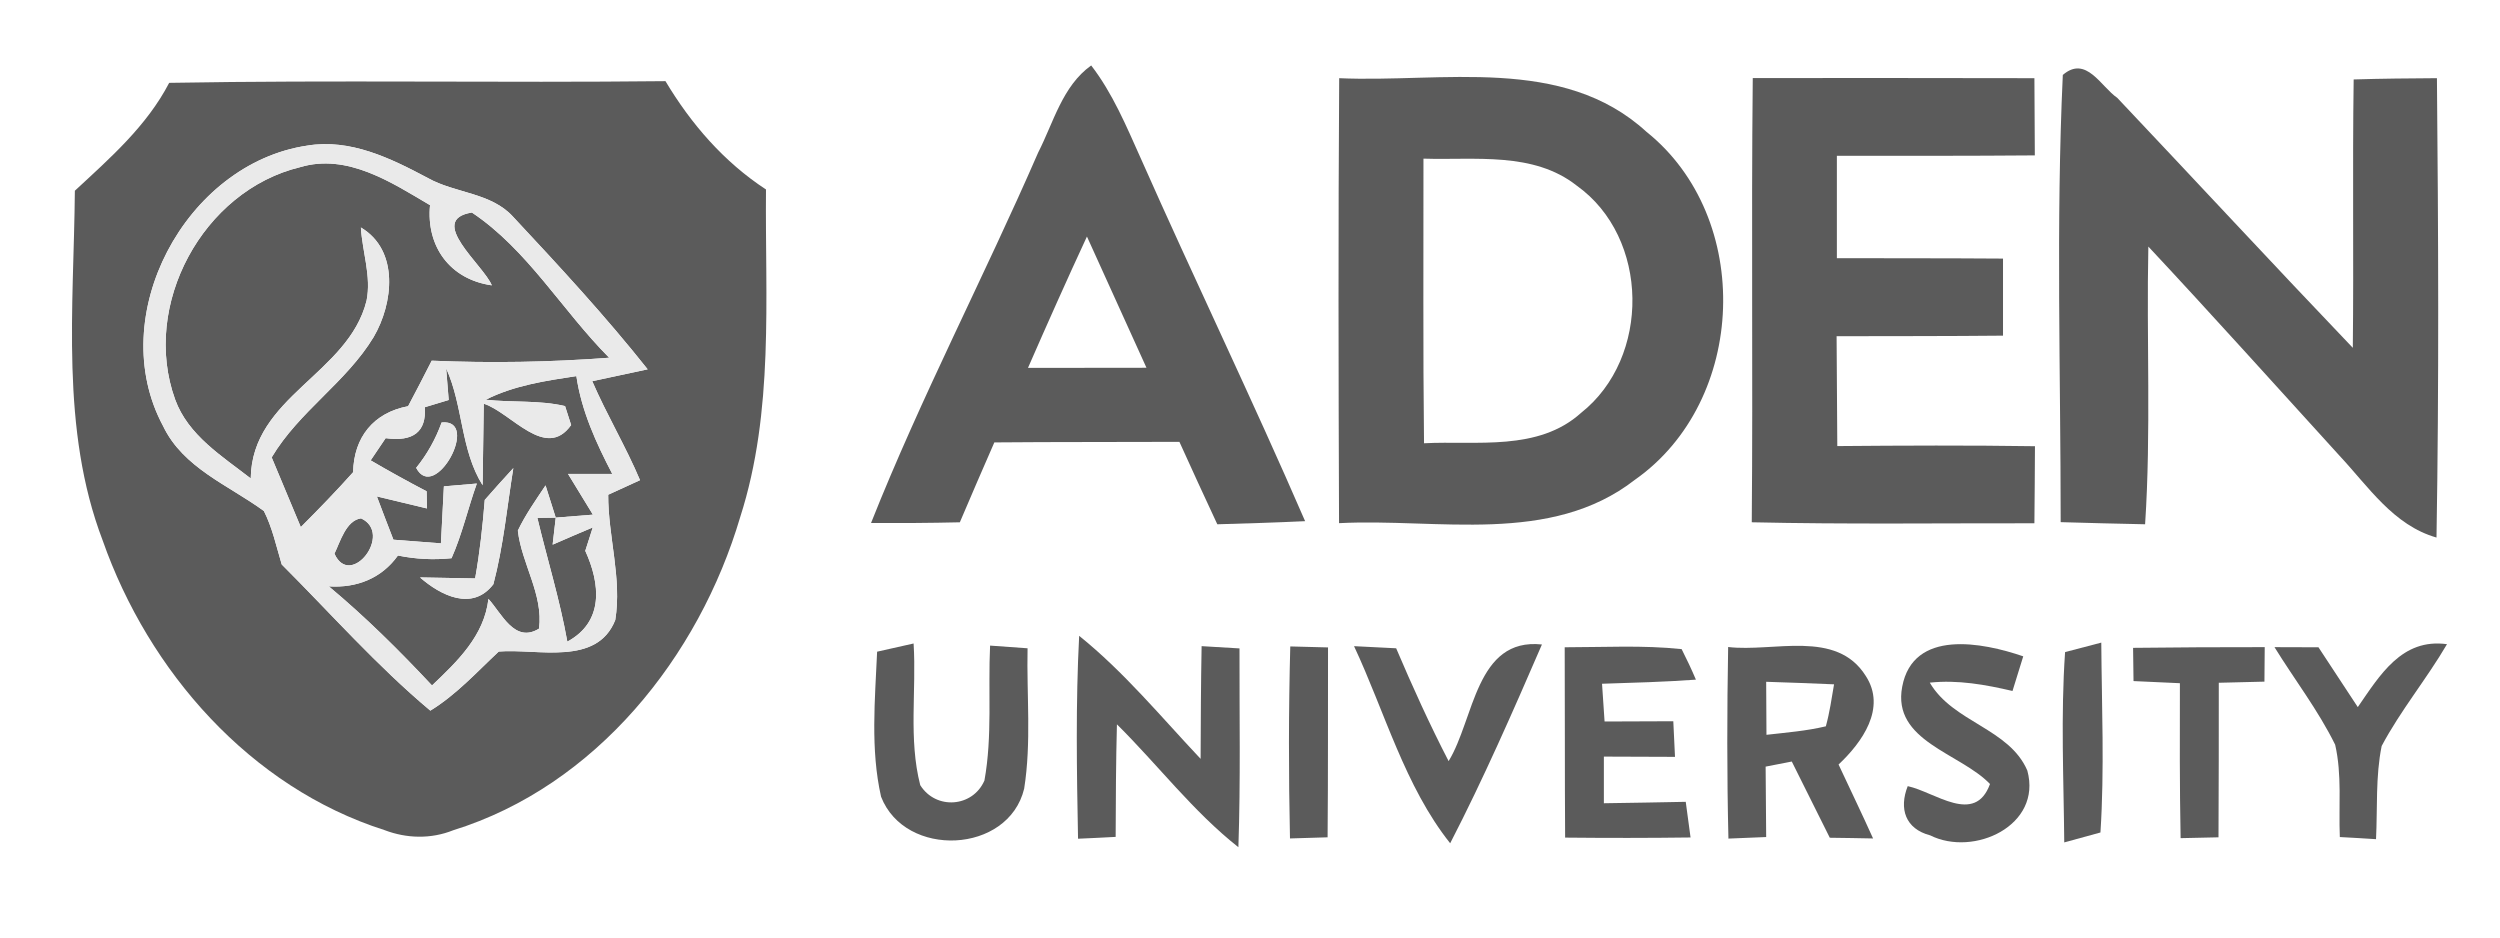 <?xml version="1.0" encoding="utf-8"?>
<!-- Generator: Adobe Illustrator 16.0.3, SVG Export Plug-In . SVG Version: 6.00 Build 0)  -->
<!DOCTYPE svg PUBLIC "-//W3C//DTD SVG 1.1//EN" "http://www.w3.org/Graphics/SVG/1.1/DTD/svg11.dtd">
<svg version="1.1" id="Capa_1" xmlns="http://www.w3.org/2000/svg" xmlns:xlink="http://www.w3.org/1999/xlink" x="0px" y="0px"
	 width="200px" height="75.033px" viewBox="-6.362 6.493 200 75.033" enable-background="new -6.362 6.493 200 75.033"
	 xml:space="preserve">
<g>
	<g id="_x23_4e4e4eff">
		<path fill="#5B5B5B" d="M7.172,13.121c13.233-0.238,26.468,0.011,39.703-0.136c2.048,3.427,4.683,6.47,8.042,8.665
			c-0.079,8.743,0.656,17.736-2.059,26.197c-3.303,11.198-11.56,21.526-22.962,25.066c-1.776,0.713-3.722,0.667-5.498-0.012
			C13.653,69.475,5.531,60.199,1.855,49.736c-3.404-8.914-2.308-18.664-2.228-27.985C2.443,19.139,5.373,16.582,7.172,13.121
			 M18.211,18.144c-9.727,1.447-16.254,13.63-11.526,22.43c1.606,3.36,5.237,4.729,8.065,6.799c0.679,1.347,0.996,2.839,1.426,4.276
			c3.925,3.925,7.623,8.121,11.888,11.695c2.07-1.267,3.721-3.089,5.474-4.728c3.089-0.25,7.851,1.198,9.321-2.523
			c0.542-3.313-0.576-6.685-0.565-10.021c0.633-0.294,1.9-0.871,2.545-1.166c-1.142-2.703-2.659-5.226-3.823-7.918
			c1.108-0.237,3.325-0.712,4.434-0.95c-3.372-4.253-7.059-8.235-10.757-12.194c-1.766-1.957-4.639-1.877-6.833-3.111
			C24.907,19.161,21.661,17.566,18.211,18.144z"/>
		<path fill="#5B5B5B" d="M76.691,18.697c1.233-2.409,1.934-5.316,4.242-6.968c1.719,2.229,2.805,4.842,3.947,7.387
			c4.311,9.729,8.937,19.309,13.167,29.071c-2.342,0.112-4.684,0.181-7.024,0.249c-1.029-2.184-2.025-4.39-3.032-6.595
			c-4.942,0.023-9.874,0-14.806,0.045c-0.927,2.127-1.855,4.254-2.76,6.391c-2.364,0.057-4.74,0.069-7.104,0.057
			C67.325,38.254,72.37,28.629,76.691,18.697 M75.876,35.925c3.156,0,6.312,0,9.479-0.011c-1.584-3.507-3.179-6.991-4.762-10.498
			C78.976,28.9,77.415,32.407,75.876,35.925z"/>
		<path fill="#5B5B5B" d="M100.773,12.748c8.234,0.374,17.872-1.854,24.579,4.287c8.585,6.877,8.065,21.526-0.916,27.837
			c-6.775,5.271-15.779,3.065-23.675,3.474C100.716,36.479,100.694,24.614,100.773,12.748 M107.515,19.184
			c0.011,7.59-0.045,15.18,0.045,22.77c4.219-0.216,9.128,0.667,12.566-2.433c5.577-4.411,5.487-14.014-0.35-18.178
			C116.303,18.606,111.632,19.319,107.515,19.184z"/>
		<path fill="#5B5B5B" d="M133.859,12.737c7.511,0,15.021-0.011,22.532,0.011c0.011,2.059,0.022,4.117,0.033,6.176
			c-5.282,0.045-10.564,0.034-15.836,0.034c0,2.726,0,5.451,0,8.189c4.423,0.011,8.857,0,13.291,0.033c0,2.059,0,4.118,0,6.165
			c-4.434,0.045-8.879,0.034-13.313,0.045c0.022,2.929,0.034,5.859,0.056,8.789c5.271-0.045,10.543-0.068,15.813,0.011
			c-0.012,2.058-0.022,4.105-0.045,6.165c-7.533-0.011-15.078,0.091-22.611-0.08C133.881,36.434,133.734,24.59,133.859,12.737z"/>
		<path fill="#5B5B5B" d="M158.663,12.488c1.867-1.607,3.055,0.95,4.354,1.831c6.29,6.652,12.512,13.371,18.846,20
			c0.079-7.16-0.033-14.32,0.068-21.47c2.217-0.067,4.434-0.09,6.662-0.102c0.112,12.25,0.17,24.5-0.035,36.75
			c-3.449-0.983-5.451-4.082-7.771-6.56c-5.078-5.577-10.123-11.199-15.281-16.718c-0.158,7.397,0.227,14.817-0.26,22.216
			c-2.251-0.046-4.503-0.103-6.754-0.17C158.493,36.344,158.11,24.387,158.663,12.488z"/>
		<path fill="#5B5B5B" d="M7.647,38.447c-2.726-7.544,2.217-16.707,10.01-18.584c3.756-1.12,7.296,1.222,10.383,3.043
			c-0.316,3.291,1.584,5.938,4.943,6.414c-0.667-1.629-5.248-5.237-1.594-5.826c4.456,2.975,7.228,7.851,10.983,11.617
			c-4.729,0.361-9.468,0.441-14.197,0.237c-0.622,1.221-1.244,2.432-1.889,3.642c-2.771,0.52-4.343,2.489-4.4,5.282
			c-1.346,1.505-2.76,2.964-4.185,4.389c-0.78-1.854-1.561-3.722-2.33-5.576c2.183-3.676,5.961-5.995,8.156-9.626
			c1.572-2.68,2.07-6.934-1.019-8.767c0.114,1.946,0.848,3.915,0.453,5.86c-1.459,5.87-9.185,7.669-9.264,14.219
			C11.402,42.983,8.687,41.32,7.647,38.447z"/>
		<path fill="#5B5B5B" d="M29.33,35.959c1.369,2.997,1.143,6.526,2.918,9.354c0.022-1.63,0.067-4.898,0.091-6.526
			c2.183,0.7,4.954,4.581,6.99,1.708c-0.125-0.373-0.374-1.142-0.486-1.516c-2.081-0.487-4.242-0.271-6.346-0.509
			c2.263-1.142,4.773-1.515,7.251-1.889c0.408,2.793,1.583,5.35,2.873,7.827c-0.882,0-2.659,0-3.54,0
			c0.497,0.814,1.492,2.443,1.99,3.258c-0.747,0.057-2.228,0.181-2.975,0.237c-0.203-0.645-0.611-1.935-0.814-2.578
			c-0.781,1.176-1.607,2.341-2.217,3.619c0.305,2.657,2.047,5.101,1.697,7.838c-1.958,1.222-3.009-1.255-4.049-2.375
			c-0.34,2.953-2.478,4.988-4.514,6.923c-2.614-2.794-5.328-5.486-8.257-7.929c2.239,0.146,4.23-0.646,5.531-2.467
			c1.436,0.295,2.862,0.362,4.287,0.216c0.86-1.935,1.313-3.994,2.025-5.974c-0.667,0.058-1.979,0.171-2.636,0.227
			c-0.079,1.516-0.158,3.044-0.237,4.56c-1.267-0.103-2.534-0.192-3.801-0.294c-0.339-0.859-0.996-2.592-1.324-3.462
			c1.008,0.249,3.009,0.725,4.004,0.961L27.77,45.8c-1.516-0.792-3.009-1.618-4.479-2.477c0.294-0.442,0.894-1.336,1.199-1.776
			c2.217,0.306,3.269-0.521,3.134-2.477c0.475-0.136,1.436-0.431,1.911-0.578L29.33,35.959 M28.968,40.291
			c-0.475,1.324-1.153,2.534-2.036,3.631C28.426,46.772,32.124,39.975,28.968,40.291 M32.418,46.489
			c-0.169,2.093-0.396,4.196-0.769,6.279c-1.097-0.023-3.303-0.058-4.412-0.08c1.652,1.437,4.186,2.737,5.871,0.543
			c0.803-3.044,1.097-6.188,1.595-9.287C33.935,44.782,33.165,45.63,32.418,46.489z"/>
		<path fill="#5B5B5B" d="M20.394,50.789c0.464-0.963,0.928-2.659,2.126-2.828C25.134,49.171,21.672,53.639,20.394,50.789z"/>
		<path fill="#5B5B5B" d="M36.627,47.926l1.47-0.022c-0.068,0.544-0.192,1.617-0.249,2.161c1.063-0.464,2.137-0.929,3.212-1.38
			c-0.159,0.475-0.453,1.401-0.6,1.877c1.199,2.624,1.516,5.667-1.436,7.262C38.425,54.476,37.418,51.229,36.627,47.926z"/>
		<path fill="#5B5B5B" d="M72.845,58.141c0.747,0.056,2.251,0.158,2.998,0.215c-0.08,3.744,0.316,7.522-0.272,11.231
			c-1.256,5.227-9.524,5.589-11.447,0.646c-0.859-3.789-0.486-7.76-0.317-11.605c0.736-0.17,2.184-0.498,2.918-0.656
			c0.237,3.756-0.418,7.646,0.532,11.334c1.255,2.002,4.208,1.776,5.136-0.374C73.037,65.38,72.676,61.737,72.845,58.141z"/>
		<path fill="#5B5B5B" d="M79.971,57.36c3.598,2.895,6.549,6.48,9.716,9.841c0.012-2.998,0.023-6.007,0.08-9.016
			c0.758,0.045,2.273,0.136,3.031,0.181c-0.011,5.306,0.091,10.599-0.089,15.904c-3.643-2.874-6.448-6.595-9.717-9.83
			c-0.079,2.997-0.091,6.006-0.102,9.004c-0.758,0.046-2.251,0.113-3.009,0.147C79.779,68.185,79.688,62.768,79.971,57.36z"/>
		<path fill="#5B5B5B" d="M96.86,58.208c0.758,0.022,2.262,0.067,3.02,0.079c-0.012,5.067,0.011,10.124-0.034,15.191
			c-0.747,0.022-2.251,0.067-3.009,0.091C96.724,68.445,96.724,63.333,96.86,58.208z"/>
		<path fill="#5B5B5B" d="M101.961,58.186c0.837,0.045,2.534,0.125,3.37,0.17c1.301,3.054,2.67,6.074,4.196,9.027
			c2.059-3.35,2.161-9.897,7.466-9.332c-2.318,5.35-4.66,10.711-7.341,15.903C106.021,69.395,104.426,63.445,101.961,58.186z"/>
		<path fill="#5B5B5B" d="M118.814,58.275c3.123,0,6.245-0.181,9.355,0.148c0.407,0.802,0.792,1.617,1.142,2.442
			c-2.5,0.181-5,0.248-7.51,0.328c0.056,0.758,0.158,2.262,0.203,3.02c1.833,0,3.665-0.011,5.498-0.021
			c0.034,0.712,0.102,2.138,0.136,2.85c-1.901-0.011-3.801-0.021-5.69-0.021c0,0.928,0,2.793,0,3.732
			c2.183-0.034,4.367-0.067,6.549-0.114c0.125,0.939,0.249,1.901,0.385,2.852c-3.348,0.045-6.696,0.045-10.034,0.011
			C118.814,68.423,118.837,63.354,118.814,58.275z"/>
		<path fill="#5B5B5B" d="M131.89,58.254c3.631,0.43,8.654-1.438,11.005,2.308c1.686,2.579-0.294,5.327-2.172,7.092
			c0.917,1.968,1.867,3.925,2.761,5.916c-0.859-0.023-2.602-0.045-3.462-0.057c-1.006-2.036-2.036-4.061-3.042-6.098
			c-0.521,0.103-1.572,0.306-2.092,0.408c0.022,1.877,0.033,3.755,0.044,5.633c-0.746,0.034-2.262,0.09-3.02,0.124
			C131.789,68.467,131.8,63.366,131.89,58.254 M134.932,61.036c0,1.414,0.012,2.828,0.023,4.242c1.584-0.182,3.19-0.307,4.751-0.68
			c0.305-1.107,0.464-2.239,0.656-3.359C138.552,61.161,136.743,61.093,134.932,61.036z"/>
		<path fill="#5B5B5B" d="M145.814,61.432c0.872-4.637,6.425-3.551,9.683-2.432c-0.216,0.689-0.646,2.082-0.859,2.771
			c-2.173-0.508-4.377-0.904-6.618-0.667c1.855,3.18,6.357,3.654,7.805,7.036c1.198,4.4-4.287,6.922-7.771,5.182
			c-1.991-0.521-2.511-2.128-1.798-3.938c2.194,0.476,5.373,3.144,6.582-0.17C150.452,66.727,144.989,65.787,145.814,61.432z"/>
		<path fill="#5B5B5B" d="M164.285,58.321c3.507-0.046,7.013-0.057,10.531-0.057c-0.012,0.689-0.023,2.07-0.023,2.76
			c-0.915,0.022-2.748,0.068-3.652,0.09c0,4.118,0,8.248-0.023,12.364c-0.758,0.012-2.273,0.057-3.031,0.067
			c-0.079-4.129-0.068-8.268-0.057-12.396c-1.232-0.057-2.478-0.113-3.71-0.17C164.309,60.313,164.297,58.978,164.285,58.321z"/>
		<path fill="#5B5B5B" d="M175.597,58.265c0.882,0,2.635,0.011,3.518,0.011c1.052,1.596,2.104,3.19,3.146,4.786
			c1.764-2.546,3.517-5.532,7.137-5.034c-1.628,2.782-3.711,5.293-5.227,8.145c-0.497,2.443-0.328,4.965-0.451,7.454
			c-0.725-0.046-2.172-0.136-2.896-0.17c-0.102-2.466,0.181-4.977-0.373-7.386C179.092,63.31,177.202,60.866,175.597,58.265z"/>
		<path fill="#5B5B5B" d="M158.845,58.66c0.724-0.192,2.172-0.576,2.896-0.758c0.034,5.057,0.261,10.136-0.067,15.19
			c-0.725,0.205-2.171,0.602-2.896,0.794C158.733,68.818,158.493,63.729,158.845,58.66z"/>
	</g>
	<g id="_x23_eaeaeaff">
		<path fill="#EAEAEA" d="M18.211,18.144c3.45-0.578,6.696,1.018,9.649,2.589c2.194,1.234,5.067,1.154,6.833,3.111
			c3.698,3.959,7.385,7.941,10.757,12.194c-1.109,0.237-3.326,0.712-4.434,0.95c1.164,2.692,2.681,5.215,3.823,7.918
			c-0.645,0.295-1.912,0.872-2.545,1.166c-0.011,3.337,1.108,6.708,0.565,10.021c-1.47,3.722-6.232,2.273-9.321,2.523
			c-1.753,1.639-3.404,3.461-5.474,4.728c-4.265-3.574-7.963-7.771-11.888-11.695c-0.43-1.438-0.747-2.93-1.426-4.276
			c-2.828-2.07-6.459-3.438-8.065-6.799C1.957,31.774,8.484,19.591,18.211,18.144 M7.647,38.447
			c1.041,2.873,3.755,4.537,6.051,6.324c0.08-6.549,7.805-8.349,9.264-14.219c0.396-1.945-0.339-3.914-0.453-5.86
			c3.088,1.833,2.59,6.086,1.019,8.767c-2.195,3.632-5.973,5.95-8.156,9.626c0.769,1.854,1.55,3.722,2.33,5.576
			c1.425-1.425,2.839-2.884,4.185-4.389c0.057-2.793,1.628-4.762,4.4-5.282c0.645-1.21,1.267-2.421,1.889-3.642
			c4.729,0.204,9.468,0.124,14.197-0.237c-3.756-3.767-6.527-8.643-10.983-11.617c-3.654,0.588,0.927,4.196,1.594,5.826
			c-3.359-0.475-5.259-3.123-4.943-6.414c-3.087-1.821-6.627-4.163-10.383-3.043C9.864,21.74,4.921,30.902,7.647,38.447
			 M29.33,35.959l0.204,2.533c-0.475,0.147-1.436,0.442-1.911,0.578c0.135,1.956-0.917,2.783-3.134,2.477
			c-0.305,0.44-0.905,1.334-1.199,1.776c1.47,0.859,2.964,1.685,4.479,2.477l0.022,1.368c-0.995-0.236-2.997-0.712-4.004-0.961
			c0.328,0.87,0.984,2.603,1.324,3.462c1.267,0.102,2.534,0.191,3.801,0.294c0.08-1.516,0.158-3.044,0.237-4.56
			c0.656-0.056,1.969-0.169,2.636-0.227c-0.712,1.979-1.165,4.039-2.025,5.974c-1.425,0.146-2.851,0.079-4.287-0.216
			c-1.301,1.821-3.292,2.613-5.531,2.467c2.93,2.442,5.644,5.135,8.257,7.929c2.036-1.935,4.173-3.97,4.514-6.923
			c1.041,1.12,2.092,3.597,4.049,2.375c0.35-2.737-1.392-5.181-1.697-7.838c0.61-1.278,1.436-2.443,2.217-3.619
			c0.203,0.644,0.611,1.934,0.814,2.578c0.747-0.057,2.228-0.181,2.975-0.237c-0.498-0.814-1.493-2.443-1.99-3.258
			c0.881,0,2.658,0,3.54,0c-1.29-2.478-2.465-5.034-2.873-7.827c-2.478,0.374-4.988,0.747-7.251,1.889
			c2.104,0.238,4.265,0.022,6.346,0.509c0.113,0.374,0.361,1.143,0.486,1.516c-2.036,2.873-4.808-1.007-6.99-1.708
			c-0.023,1.628-0.068,4.896-0.091,6.526C30.473,42.485,30.699,38.956,29.33,35.959 M23.787,46.207
			C23.448,45.676,23.448,45.676,23.787,46.207 M20.394,50.789c1.278,2.85,4.74-1.618,2.126-2.828
			C21.322,48.13,20.858,49.826,20.394,50.789 M36.627,47.926c0.791,3.304,1.798,6.55,2.398,9.897
			c2.952-1.595,2.635-4.638,1.436-7.262c0.147-0.476,0.441-1.402,0.6-1.877c-1.075,0.451-2.15,0.916-3.212,1.38
			c0.056-0.544,0.18-1.617,0.249-2.161L36.627,47.926z"/>
		<path fill="#EAEAEA" d="M28.968,40.291c3.156-0.316-0.542,6.482-2.036,3.631C27.815,42.824,28.493,41.615,28.968,40.291z"/>
		<path fill="#EAEAEA" d="M32.418,46.489c0.747-0.859,1.517-1.707,2.285-2.545c-0.498,3.1-0.792,6.243-1.595,9.287
			c-1.686,2.194-4.219,0.894-5.871-0.543c1.109,0.022,3.315,0.057,4.412,0.08C32.023,50.686,32.249,48.582,32.418,46.489z"/>
	</g>
	<g id="_x23_919191ff">
		<path fill="#919191" d="M23.787,46.207C23.448,45.676,23.448,45.676,23.787,46.207z"/>
	</g>
</g>
</svg>
